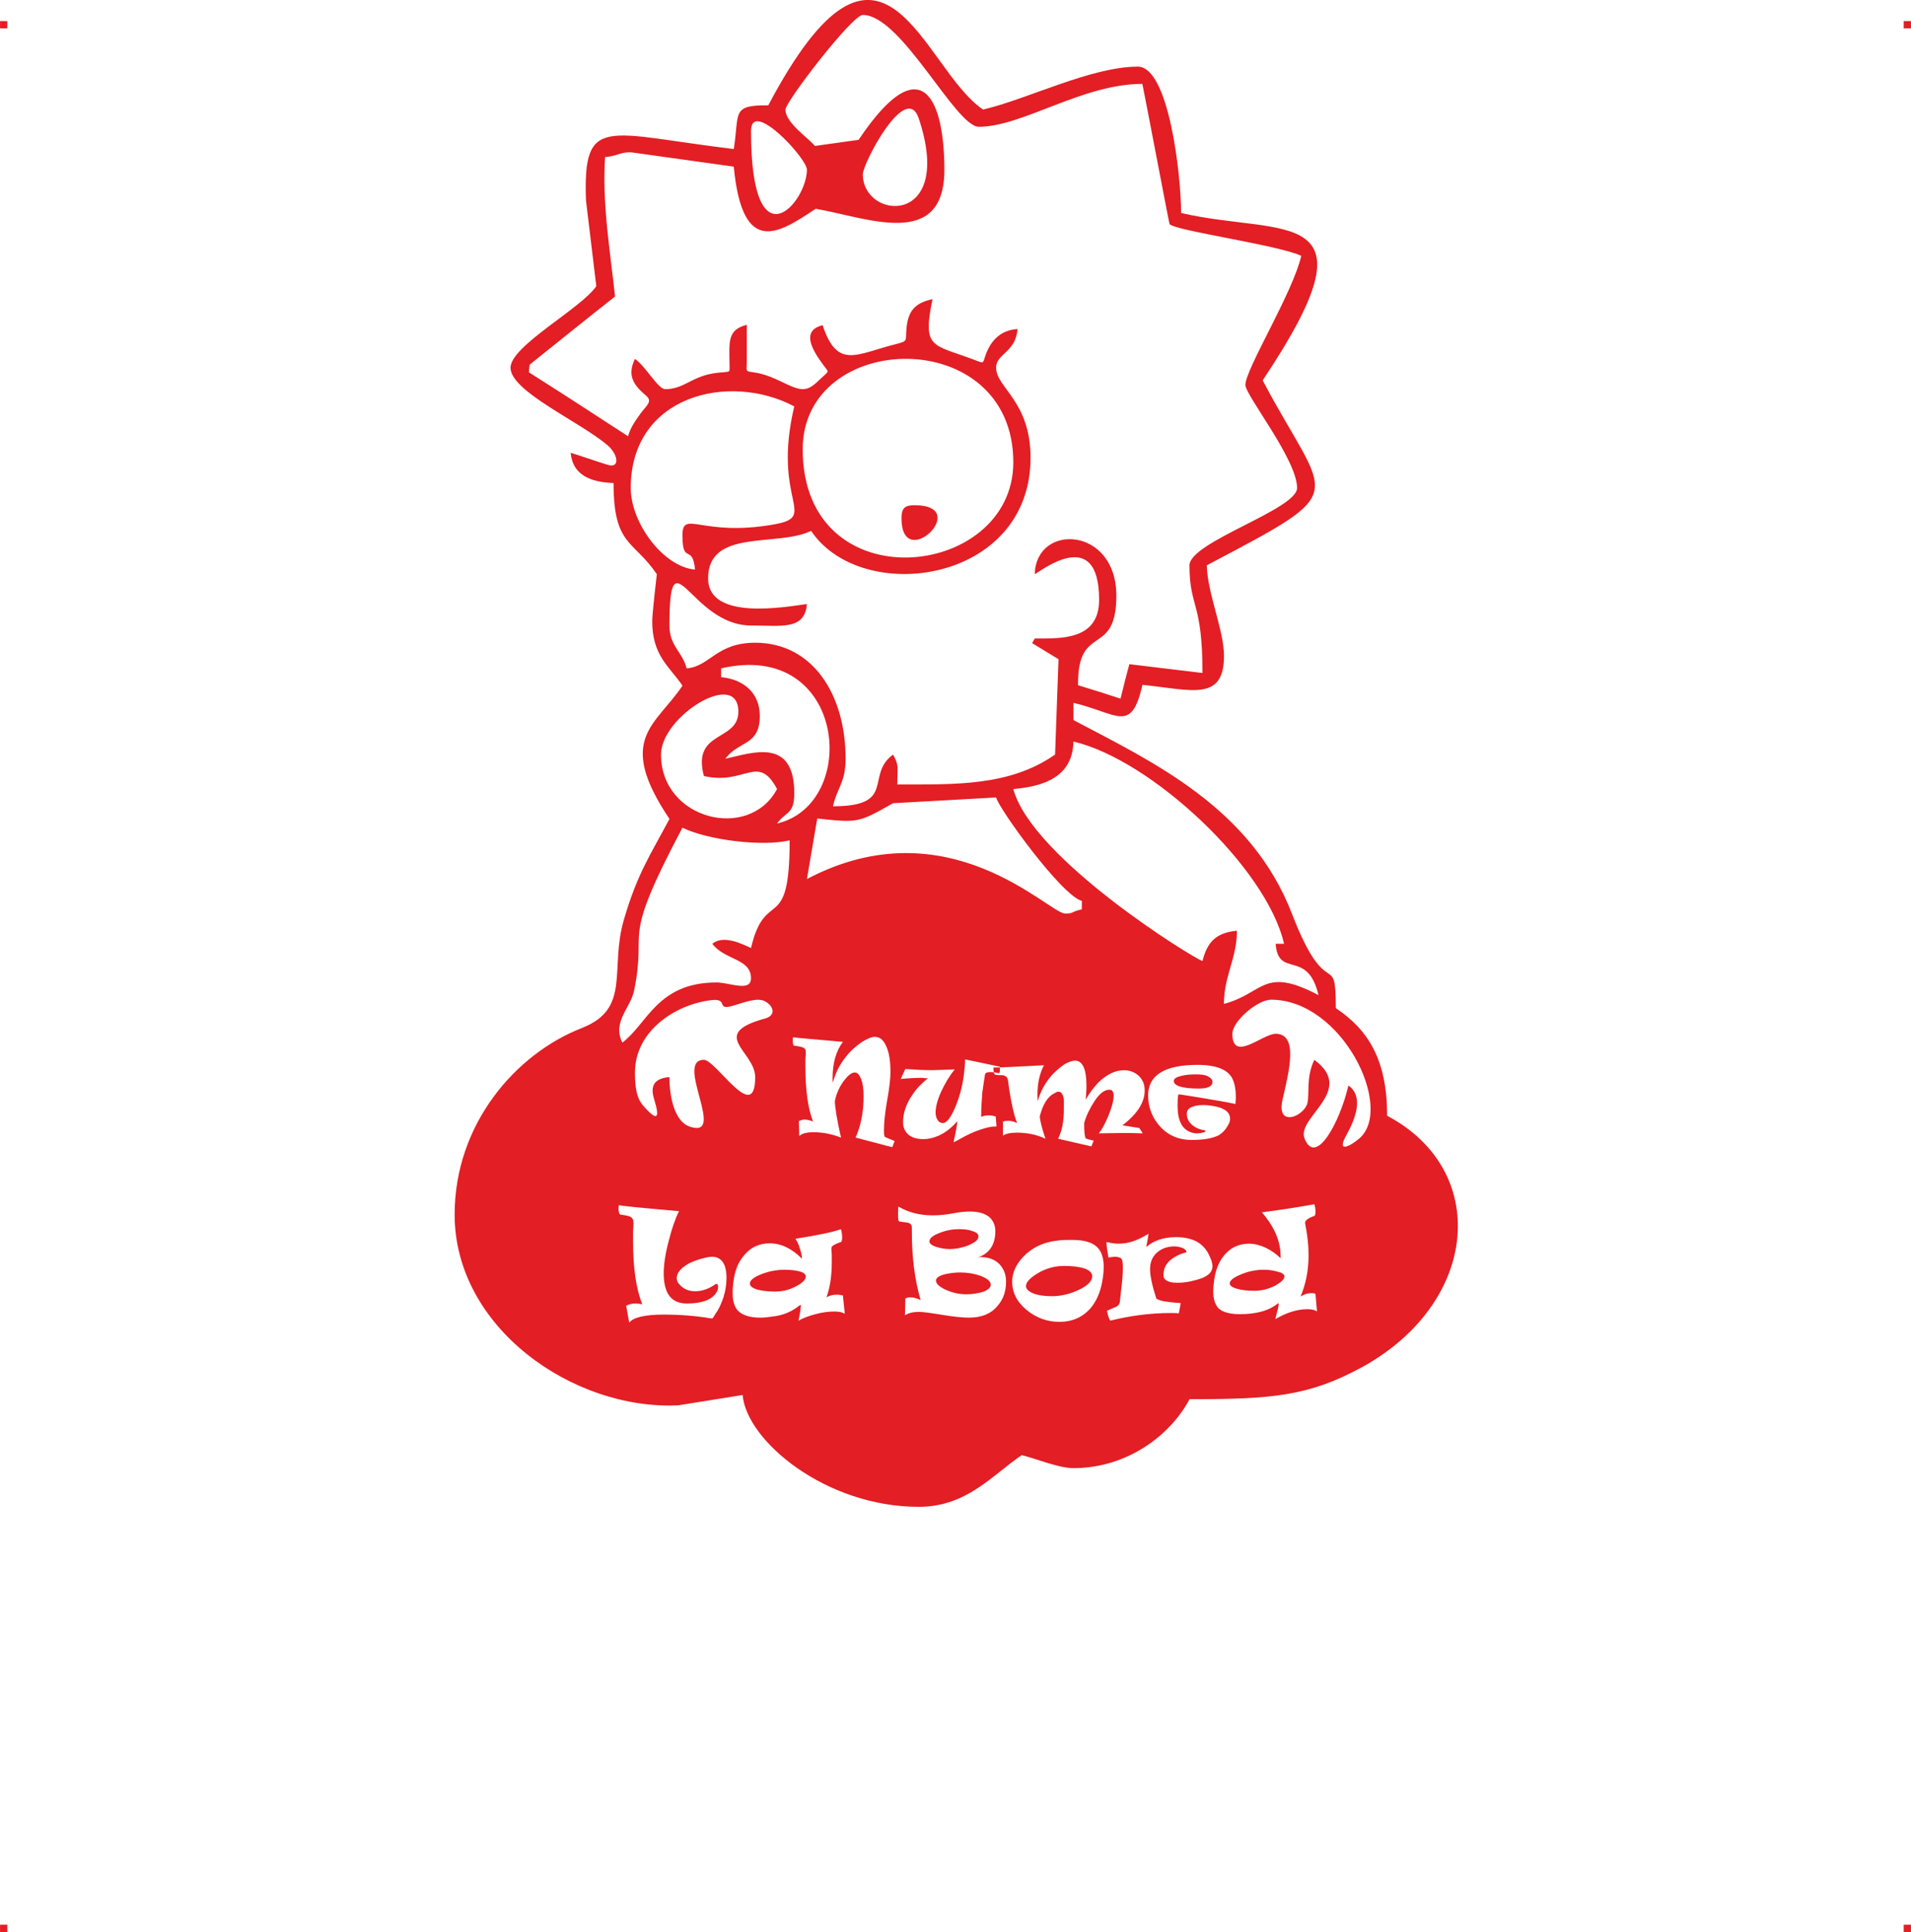 <?xml version="1.0" encoding="UTF-8"?>
<!DOCTYPE svg PUBLIC "-//W3C//DTD SVG 1.1//EN" "http://www.w3.org/Graphics/SVG/1.1/DTD/svg11.dtd">
<!-- Creator: CorelDRAW 2019 (64-Bit) -->
<svg xmlns="http://www.w3.org/2000/svg" xml:space="preserve" width="4.994in" height="5.048in" version="1.1" style="shape-rendering:geometricPrecision; text-rendering:geometricPrecision; image-rendering:optimizeQuality; fill-rule:evenodd; clip-rule:evenodd"
viewBox="0 0 1233.28 1246.68"
 xmlns:xlink="http://www.w3.org/1999/xlink"
 xmlns:xodm="http://www.corel.com/coreldraw/odm/2003">
 <defs>
  <style type="text/css">
   <![CDATA[
    .fil0 {fill:#E31E24}
   ]]>
  </style>
 </defs>
 <g id="Layer_x0020_1">
  <g id="_2725104616112">
   <g id="_620049472">
    <rect class="fil0" x="-0" y="13.61" width="4.69" height="4.71"/>
    <rect class="fil0" x="1228.6" y="13.61" width="4.69" height="4.71"/>
    <rect class="fil0" x="-0" y="1241.96" width="4.69" height="4.71"/>
    <rect class="fil0" x="1228.6" y="1241.96" width="4.69" height="4.71"/>
   </g>
   <path class="fil0" d="M495.79 67.99c-23.97,-0.25 -18.54,4.7 -22.24,28.18 -82.55,-9.89 -97.38,-22.74 -95.4,33.12 2.22,18.29 4.45,36.83 6.67,55.36 -9.64,14.34 -55.36,38.56 -55.36,52.64 0,15.32 44.98,34.85 62.78,50.17 6.43,5.44 8.4,15.32 -0.49,12.36 -7.91,-2.47 -15.57,-5.19 -23.48,-7.66 1.24,14.34 12.85,19.03 27.68,19.53 0,40.78 12.85,36.58 27.93,58.82 0,0.25 -2.97,24.96 -2.97,30.4 0,22.24 11.12,29.16 19.53,41.52 -17.3,25.95 -43.25,34.11 -8.4,86.01 -12.36,23.23 -20.76,35.34 -29.41,65 -9.39,32.13 4.94,57.34 -27.19,69.94 -42.51,16.56 -82.05,61.79 -82.05,120.36 0,72.91 76.37,126.3 144.34,123.08 13.84,-2.22 27.68,-4.45 41.52,-6.67 2.47,29.41 53.38,72.17 113.69,72.17 31.14,0 47.7,-20.76 66.48,-33.37 9.14,2.22 23.73,8.4 33.37,8.4 34.85,0 62.78,-21.5 74.89,-44.49 52.89,0 76.86,-1.73 111.96,-21.01 75.13,-41.77 82.05,-126.79 15.57,-161.89 0,-36.08 -12.11,-55.36 -33.12,-69.45 0,-39.05 -5.44,-1.73 -28.18,-60.55 -26.45,-68.96 -90.21,-98.37 -141.12,-125.31 0,-3.71 0,-7.41 0,-11.12 28.42,6.67 37.32,20.27 44.49,-11.62 31.64,3.21 52.64,11.12 52.64,-18.78 0,-16.31 -10.63,-40.04 -11.12,-58.33 95.4,-50.42 78.1,-39.79 36.08,-119.37 77.11,-115.17 12.85,-92.68 -52.64,-108.01 0,-24.47 -7.91,-94.41 -27.93,-94.41 -30.15,0 -71.18,21.01 -99.85,27.68 -39.54,-26.45 -64.26,-143.35 -138.65,-2.72l-0 -0zm-26.94 756.54c0,4.45 -0.74,8.65 -1.98,12.61 -0.99,2.97 -2.22,5.93 -3.95,8.9 -0.99,1.24 -1.73,2.72 -2.72,4.2 -0.25,0.49 -0.49,0.49 -1.24,0.49 -10.38,-1.73 -20.51,-2.47 -30.15,-2.47 -12.61,0 -20.02,1.73 -22.74,5.19l-1.98 -10.87c1.73,-0.99 3.71,-1.48 6.18,-1.48 1.24,0 2.47,0.25 4.2,0.49 -3.95,-9.89 -5.93,-23.48 -5.93,-40.78 0,-1.24 0,-3.21 0,-5.93 0.25,-2.72 0.25,-4.7 0.25,-6.18 0,-2.47 -1.48,-3.71 -3.95,-4.2 -0.99,-0.25 -2.47,-0.49 -4.45,-0.74 -0.74,-0.25 -1.24,-1.73 -1.24,-4.2 0,-0.74 0.25,-1.24 0.25,-1.98 0.49,0.49 13.59,1.73 38.8,3.95 -2.47,4.94 -4.7,11.37 -6.67,19.28 -2.22,8.4 -3.21,15.32 -3.21,20.76 0,13.1 4.94,19.53 14.83,19.53 7.17,0 12.61,-1.24 16.31,-3.95 2.47,-1.98 3.95,-4.2 3.95,-6.67 0,-1.48 -0.25,-1.98 -0.99,-1.98 -0.25,0 -0.25,0 -0.49,0 -4.45,3.21 -8.9,4.7 -13.35,4.7 -4.2,0 -7.66,-1.48 -10.13,-4.45 -1.24,-1.24 -1.73,-2.47 -1.73,-3.95 0,-2.22 1.24,-4.7 3.95,-6.92 2.72,-2.22 6.18,-3.95 10.38,-5.19 3.46,-0.99 6.18,-1.73 8.4,-1.73 6.18,0 9.39,4.7 9.39,13.59l-0 -0zm76.37 23.23c-1.48,-0.99 -3.71,-1.48 -6.67,-1.48 -3.71,0 -7.91,0.49 -12.36,1.73 -4.7,1.24 -8.4,2.72 -10.87,4.2 0.99,-4.7 1.48,-7.91 1.48,-9.64 0,-0.49 0,-0.74 -0.25,-0.49 -0.25,0 -0.25,0 -0.49,0.25 -4.94,3.95 -10.63,6.43 -17.3,7.17 -3.21,0.49 -5.93,0.74 -8.16,0.74 -6.43,0 -11.12,-1.48 -14.09,-4.2 -2.47,-2.47 -3.71,-6.43 -3.71,-11.62 0,-2.72 0.25,-5.68 0.74,-8.9 0.99,-6.43 3.21,-11.62 6.92,-15.82 4.2,-4.94 9.64,-7.41 16.31,-7.41 7.17,0 14.09,3.21 20.76,9.89 0,-1.48 -0.25,-3.46 -1.24,-6.18 -0.74,-2.72 -1.73,-4.94 -2.97,-6.67 14.09,-2.22 23.97,-4.2 29.41,-6.18 0.49,1.73 0.74,3.46 0.74,5.44 0,1.48 -0.25,2.47 -0.49,2.72 -4.2,1.48 -6.43,2.72 -6.43,3.95l0 0c0,0.99 0,2.47 0.25,4.45 0,1.98 0,3.71 0,4.7 0,9.14 -1.24,16.81 -3.46,22.74 1.98,-1.24 4.2,-1.73 6.67,-1.73 1.48,0 2.72,0.25 3.95,0.49l1.24 11.86 -0 0zm-25.21 -24.22c0,-0.99 -0.99,-2.22 -3.46,-2.97 -2.47,-0.74 -5.93,-1.24 -10.13,-1.24 -5.19,0 -10.38,0.99 -15.32,2.97 -4.94,1.98 -7.17,3.95 -7.17,5.93 0,1.73 1.73,2.97 4.94,3.95 3.21,0.74 6.67,1.24 11.12,1.24 4.7,0 9.39,-0.99 13.84,-3.46 4.2,-2.22 6.18,-4.2 6.18,-6.43l0 0zm129.26 3.46c0,6.18 -1.73,11.37 -5.44,15.57 -4.2,5.19 -10.38,7.66 -18.29,7.66 -3.95,0 -9.64,-0.49 -17.05,-1.73 -7.66,-1.24 -12.61,-1.98 -15.57,-1.98 -3.71,0 -6.67,0.74 -8.9,2.22l0.25 -10.87c0.99,-0.49 1.98,-0.74 3.21,-0.74 2.22,0 4.45,0.74 6.67,1.73 -3.95,-13.35 -5.68,-27.93 -5.68,-44.24 0,-0.25 0,-0.49 0,-0.99 0,-0.49 0,-0.99 0,-1.24 0,-1.98 -0.74,-2.97 -2.72,-3.46 -1.73,-0.25 -3.71,-0.49 -5.44,-0.74 -0.49,-0.25 -0.74,-1.48 -0.74,-3.95 0,-2.72 0,-4.7 0.25,-5.68 6.18,3.71 13.59,5.68 22.24,5.68 4.45,0 8.9,-0.49 14.09,-1.48 3.95,-0.74 7.17,-0.99 9.89,-0.99 5.93,0 10.38,1.48 13.1,4.2 1.98,2.22 3.21,4.94 3.21,8.4 0,8.9 -3.95,14.58 -11.37,17.05 0.25,0 0.99,-0.25 1.73,-0.25 5.68,0 9.89,1.73 12.85,5.19 2.47,2.97 3.71,6.43 3.71,10.63l0 0zm-17.8 -29.16c0,-1.48 -1.24,-2.72 -3.95,-3.46 -2.47,-0.99 -5.44,-1.24 -8.65,-1.24 -4.2,0 -8.16,0.74 -12.61,2.47 -4.45,1.73 -6.43,3.46 -6.43,5.44 0,1.24 1.24,2.47 4.2,3.46 2.97,0.99 5.93,1.48 9.14,1.48 3.46,0 7.17,-0.74 11.37,-2.22 4.7,-1.98 6.92,-3.71 6.92,-5.93l0 0zm7.91 31.14c0,-2.22 -2.22,-3.95 -6.43,-5.68 -4.2,-1.48 -8.65,-2.22 -13.35,-2.22 -3.46,0 -6.92,0.49 -10.13,1.24 -3.71,0.99 -5.44,2.47 -5.44,3.95 0,1.98 1.98,3.95 6.18,5.93 4.45,1.98 8.65,2.97 13.35,2.97 4.45,0 8.15,-0.74 11.37,-1.73 2.97,-1.24 4.45,-2.72 4.45,-4.45zm72.91 -11.62c0,2.72 -0.25,5.93 -0.99,9.89 -1.24,6.67 -3.71,12.36 -7.41,16.81 -5.19,5.93 -11.86,8.9 -20.27,8.9 -7.66,0 -14.58,-2.47 -20.76,-7.41 -6.43,-5.19 -9.64,-11.37 -9.64,-18.54 0,-5.68 2.47,-11.12 7.17,-16.06 5.68,-5.93 12.85,-9.39 21.75,-10.38 2.72,-0.49 5.93,-0.49 9.64,-0.49 7.66,0 12.85,1.48 16.06,4.45 2.97,2.72 4.45,7.17 4.45,12.85l0 0zm-7.41 6.18c0,-2.22 -1.73,-3.95 -5.44,-5.19 -3.46,-0.99 -7.66,-1.48 -12.85,-1.48 -5.68,0 -11.37,1.48 -16.81,4.7 -4.94,2.97 -7.66,5.68 -7.66,8.4 0,1.73 1.73,3.46 4.94,4.7 3.21,1.24 7.41,1.73 11.86,1.73 5.93,0 11.86,-1.48 17.55,-4.2 5.68,-2.72 8.4,-5.68 8.4,-8.65l0 0zm77.61 -6.43c0,4.2 -3.71,7.17 -10.87,8.9 -4.45,1.24 -8.16,1.73 -11.62,1.73 -6.18,0 -9.14,-1.73 -9.14,-4.94 0,-3.95 1.48,-7.17 4.7,-9.89 2.47,-1.98 5.68,-3.71 9.64,-4.7 0.49,0 0.49,-0.25 0.49,-0.49 0,-0.74 -0.74,-1.48 -1.98,-2.22 -1.73,-0.74 -3.71,-1.24 -5.68,-1.24 -3.95,0 -7.41,0.99 -10.38,3.21 -3.71,2.72 -5.44,6.67 -5.44,11.37 0,4.2 1.24,10.38 3.95,18.78 0.25,0.74 1.73,1.24 4.45,1.98 2.97,0.49 6.92,0.99 11.37,1.24 -0.25,1.98 -0.74,3.95 -1.24,6.67 -1.24,-0.25 -2.97,-0.25 -5.19,-0.25 -13.1,0 -26.2,1.73 -39.05,4.94 -0.74,-1.24 -1.48,-3.21 -1.98,-5.93 -0.25,-0.49 0,-0.74 0.49,-0.74 3.21,-1.48 5.19,-2.22 5.19,-2.22 1.48,-0.74 2.22,-1.73 2.47,-2.97 0.25,-2.97 0.74,-5.93 0.99,-8.9 0.74,-5.68 0.99,-10.13 0.99,-13.35 0,-3.46 -0.25,-5.44 -1.24,-6.18 -0.74,-0.49 -2.22,-0.99 -3.95,-0.99 -0.74,0 -1.98,0.25 -3.71,0.49 -0.25,0 -0.49,0 -0.49,-0.25 0,-0.49 -0.25,-1.98 -0.74,-4.7 -0.25,-2.72 -0.49,-4.2 -0.49,-4.45 0,-0.49 0.25,-0.49 0.74,-0.49 2.47,0.74 4.94,0.99 7.41,0.99 6.18,0 12.36,-2.22 19.03,-6.43 -0.25,2.22 -0.74,5.19 -1.48,8.65 4.7,-4.2 11.12,-6.43 19.28,-6.43 11.12,0 18.29,4.2 21.75,12.61 1.24,2.47 1.73,4.7 1.73,6.18l-0 0zm67.47 29.16c-1.24,-0.99 -3.46,-1.48 -6.18,-1.48 -6.67,0 -13.59,2.22 -20.76,6.43 1.48,-5.44 2.22,-8.65 2.22,-9.89 0,-0.49 -0.25,-0.49 -0.49,-0.25 -2.47,1.98 -5.93,3.95 -10.38,5.19 -4.45,1.24 -9.14,1.73 -14.34,1.73 -6.18,0 -10.87,-1.24 -13.59,-3.71 -2.22,-2.47 -3.46,-5.93 -3.46,-10.87 0,-2.47 0.25,-5.19 0.74,-8.4 0.99,-5.93 2.97,-10.87 6.18,-14.83 4.2,-5.19 9.64,-7.66 16.31,-7.66 3.46,0 7.17,0.99 10.87,2.72 3.46,1.73 6.67,3.95 9.39,6.67 0,0 0,-0.25 0,-0.49 0,-0.49 0,-0.49 0,-0.74 0,-9.64 -3.95,-19.03 -12.11,-28.42 10.13,-1.24 21.5,-2.97 33.86,-5.19 0.49,1.48 0.74,2.97 0.74,4.7 0,1.48 -0.25,2.47 -0.49,2.72 -4.2,1.48 -6.18,2.97 -6.18,4.45 0,0.25 0,0.49 0,0.49 1.48,7.41 2.22,14.09 2.22,20.51 0,9.64 -1.73,18.54 -5.19,26.69 2.22,-1.48 4.7,-2.22 6.92,-2.22 0.99,0 1.98,0 2.72,0.49l0.99 11.37 -0 0zm-21.01 -22.74c0,-1.24 -1.48,-2.22 -4.45,-2.97 -2.72,-0.74 -5.68,-1.24 -8.65,-1.24 -5.19,0 -10.13,0.99 -14.83,2.97 -4.94,1.98 -7.41,3.95 -7.41,5.93 0,1.24 1.48,2.47 4.2,3.21 2.97,0.99 6.92,1.48 11.62,1.48 4.45,0 8.9,-0.99 13.35,-3.21 3.95,-2.22 6.18,-4.2 6.18,-6.18l0 0zm-251.6 -87.25c-0.25,0.49 -0.74,1.98 -1.48,3.95 -0.99,-0.25 -5.19,-1.24 -12.36,-3.21 -6.67,-1.73 -10.38,-2.72 -11.37,-2.97 3.46,-7.66 5.19,-16.56 5.19,-26.69 0,-4.45 -0.49,-7.91 -1.48,-10.87 -1.24,-2.97 -2.47,-4.45 -4.2,-4.45 -1.98,0 -4.2,1.73 -6.92,5.19 -2.97,3.95 -4.94,8.4 -5.93,13.1 0,3.95 1.24,11.86 3.95,23.73 -5.68,-2.22 -11.62,-3.46 -17.55,-3.46 -4.7,0 -7.66,0.74 -9.39,2.47l-0.25 -9.64c0.99,-0.49 2.22,-0.99 3.71,-0.99 1.73,0 3.46,0.49 5.44,1.24 -3.46,-8.9 -4.94,-20.76 -4.94,-35.84 0,-0.99 0,-2.47 0,-4.45 0.25,-2.22 0.25,-3.71 0.25,-4.7 0,-1.73 -0.99,-2.72 -3.21,-3.21 -0.74,-0.25 -2.22,-0.49 -4.45,-0.74 -0.49,-0.25 -0.74,-1.48 -0.74,-3.71 0,-0.49 0,-1.24 0.25,-1.73 2.47,0.49 13.1,1.24 32.13,2.97 -4.45,5.93 -6.67,13.59 -6.67,23.23 0,1.24 0,2.22 0.25,2.97 1.48,-5.93 4.2,-11.37 8.16,-16.31 2.97,-3.95 6.67,-7.17 10.63,-9.89 3.46,-1.98 5.93,-3.21 8.16,-3.21 3.46,0 5.93,2.22 7.66,6.67 1.73,3.95 2.47,9.39 2.47,16.06 0,4.2 -0.74,10.63 -2.22,18.78 -1.48,8.4 -1.98,14.58 -1.98,18.78 0,1.73 0,3.21 0.49,4.2 0.99,0.49 3.21,1.48 6.43,2.72l-0 -0zm67.97 -47.95c0,2.47 0,3.71 -0.49,4.2 -2.22,-0.49 -3.95,-0.74 -5.68,-0.74 -2.22,0 -3.21,0.49 -3.46,1.48 -0.49,2.72 -0.99,6.67 -1.73,11.62 -0.49,5.93 -0.74,10.63 -0.74,14.09l0 1.73c1.48,-0.74 2.97,-0.99 4.94,-0.99 1.48,0 2.97,0.25 4.45,0.74l0.49 6.43 -0.74 0c-3.46,0 -7.91,1.24 -13.59,3.46 -4.2,1.73 -8.15,3.95 -12.11,6.18 -0.74,0.25 -0.99,0.49 -0.99,0.49 -0.25,0 -0.25,-0.49 0,-1.48 0.99,-4.2 1.73,-8.16 2.22,-12.11 -3.71,4.2 -7.66,7.41 -12.11,9.39 -3.46,1.48 -6.67,2.22 -9.64,2.22 -3.95,0 -6.92,-0.74 -9.39,-2.47 -2.72,-2.22 -3.95,-4.94 -3.95,-8.4 0,-5.93 1.98,-11.86 5.93,-17.55 2.72,-4.2 6.18,-7.66 10.13,-10.87 -0.25,0 -0.99,0 -1.73,0 -0.74,0 -1.24,-0.25 -1.73,-0.25 -4.7,0 -9.39,0.25 -14.09,0.74 0.25,-0.74 1.24,-2.72 2.97,-6.43 6.67,0.49 12.36,0.74 17.3,0.74 2.22,0 7.17,-0.25 14.58,-0.49 -3.46,4.2 -6.18,8.9 -8.65,14.09 -2.47,5.44 -3.71,10.13 -3.71,13.59 0,2.22 0.49,3.95 1.48,5.19 0.74,1.24 1.98,1.73 3.21,1.73 2.47,0 5.19,-3.46 8.16,-10.63 3.21,-7.66 5.19,-16.06 5.93,-25.46 0.25,-2.22 0.25,-3.95 0.25,-4.94 2.47,0.49 9.88,1.98 22.49,4.7l0 -0zm93.42 15.32c0,7.66 -4.7,15.08 -14.34,22.49l10.87 1.73c0.49,0.74 1.24,1.98 2.22,3.46 -2.22,0 -5.93,-0.25 -11.62,-0.25 -5.19,0 -10.87,0.25 -16.81,0.25 1.98,-2.22 3.95,-5.93 6.18,-11.12 2.22,-5.44 3.46,-9.89 3.46,-13.1 0,-2.72 -0.99,-3.95 -2.72,-3.95 -3.21,0 -6.43,2.47 -9.64,7.41 -2.72,4.2 -5.19,8.9 -6.67,14.09 0,5.19 0.25,8.4 0.99,9.89 0.99,0.49 2.72,0.99 5.19,1.48 -0.25,0.49 -0.74,1.73 -1.48,3.71l-21.5 -4.94c2.47,-4.94 3.71,-11.12 3.71,-18.78 0,-3.71 0,-5.93 0,-6.67 -0.49,-3.21 -1.73,-4.94 -3.46,-4.94 -0.49,0 -1.48,0.25 -2.47,0.99 -4.45,1.98 -7.66,7.17 -9.64,15.08 0.25,2.47 1.24,7.17 3.71,14.34 -5.68,-2.72 -11.86,-3.95 -18.54,-3.95 -4.2,0 -7.41,0.74 -8.9,1.98l0 -9.14c0.99,-0.25 1.98,-0.49 3.21,-0.49 1.98,0 3.95,0.49 5.93,1.48 -2.22,-5.44 -4.2,-14.58 -5.93,-27.68 -0.25,-1.73 -1.24,-2.72 -3.21,-3.21 -1.48,0 -3.21,0 -4.7,-0.25 -0.99,0 -1.48,-1.73 -1.48,-4.7l0.99 0c2.97,0 13.35,-0.49 31.64,-1.48 -2.97,5.68 -4.2,12.11 -4.2,19.03 0,1.48 0,2.72 0.25,3.95 2.97,-10.38 9.14,-18.29 17.79,-23.97 2.47,-1.24 4.45,-1.98 6.18,-1.98 4.94,0 7.41,5.44 7.41,16.31 0,3.21 -0.25,6.18 -0.49,8.9 2.47,-4.45 5.19,-7.91 8.16,-11.12 5.44,-5.19 10.87,-7.91 16.56,-7.91 3.71,0 6.92,1.24 9.64,3.71 2.47,2.47 3.71,5.44 3.71,9.39l-0 -0zm58.82 3.71c0,1.24 0,2.72 -0.25,4.7 0,0.25 0,0.49 -0.25,0.25 -4.45,-0.99 -11.86,-2.22 -22,-3.95 -9.14,-1.48 -13.84,-2.22 -14.34,-2.22 -0.49,0 -0.74,2.47 -0.74,7.41 0,6.43 1.24,10.87 3.95,14.09 2.22,2.22 4.7,3.46 8.16,3.71 1.73,0 3.46,-0.25 4.94,-0.74 0.74,-0.25 0.99,-0.49 0.99,-0.74 0,-0.25 -0.25,-0.25 -0.49,-0.49 -3.46,-0.49 -6.18,-1.73 -8.4,-3.71 -2.22,-1.98 -3.21,-4.45 -3.21,-6.92 0,-1.73 0.74,-3.21 2.72,-4.2 1.98,-0.99 4.45,-1.48 7.91,-1.48 2.22,0 4.7,0.25 7.17,0.74 6.67,1.24 10.13,3.95 10.13,8.16 0,0.99 -0.25,2.22 -0.99,3.46 -1.73,3.46 -3.95,5.68 -6.43,7.17 -3.95,1.98 -9.64,2.97 -17.3,2.97 -8.9,0 -16.06,-3.21 -21.5,-9.89 -4.45,-5.44 -6.67,-11.86 -6.67,-18.78 0,-13.1 10.63,-19.77 31.88,-19.77 12.36,0 20.02,3.21 22.74,9.39 1.24,2.72 1.98,6.43 1.98,10.87l0 -0zm-15.08 -9.14c0,-1.48 -0.99,-2.72 -2.97,-3.71 -1.98,-0.99 -4.45,-1.24 -7.66,-1.24 -3.71,0 -6.67,0.25 -9.64,0.99 -2.97,0.74 -4.7,1.73 -4.7,3.21 0,3.21 5.44,4.94 16.31,4.94 5.68,0 8.65,-1.48 8.65,-4.2zm-200.69 -363.81c0,35.84 46.22,-8.4 8.4,-8.4 -6.43,0 -8.4,1.98 -8.4,8.4zm-97.13 -249.87c0,87.49 36.08,46.46 36.08,24.96 0,-7.41 -36.08,-46.22 -36.08,-24.96zm72.17 27.93c0,29.91 59.56,34.11 36.08,-36.08 -8.16,-24.22 -36.08,28.92 -36.08,36.08zm-130.25 374.44c0,42.02 56.85,56.1 74.89,22.24 -12.36,-23.23 -20.51,-2.22 -47.21,-8.4 -7.91,-29.66 22.24,-22 22.24,-41.52 0,-27.93 -49.93,2.97 -49.93,27.68l0 -0zm38.8 -55.61c0,1.98 0,3.71 0,5.68 14.09,1.24 24.96,9.89 24.96,24.96 0,19.53 -13.59,15.82 -22.24,27.68 17.55,-3.95 44.49,-13.84 44.49,22.24 0,13.84 -5.44,11.62 -11.12,19.53 53.88,-12.61 44.73,-118.88 -36.08,-100.1l-0 -0zm329.95 235.78c0,18.78 19.53,0 27.93,0 15.32,0 8.16,25.95 4.45,42.51 -4.2,18.29 13.84,10.87 16.06,2.22 1.48,-6.67 -0.99,-16.56 4.45,-27.93 26.94,19.77 -11.12,36.83 -6.43,50.42 7.17,19.03 22.98,-10.13 28.42,-33.86 10.38,7.17 4.2,22.24 -1.48,32.38 -6.43,11.62 2.97,6.67 8.9,1.48 22,-20.02 -11.62,-89.22 -57.34,-89.22 -8.65,0 -24.96,13.84 -24.96,22l0 0zm-385.56 24.96c0,8.65 0.74,16.06 5.19,21.26 9.39,10.87 10.87,8.16 7.41,-3.21 -2.47,-7.66 -1.98,-14.09 9.64,-15.08 0,12.61 3.21,28.42 12.85,31.88 24.72,8.65 -9.89,-43 9.39,-43 7.91,0 33.12,42.26 33.12,11.12 0,-16.56 -30.65,-27.68 6.43,-37.81 6.43,-1.73 6.18,-7.41 0.25,-10.87 -5.19,-3.21 -14.09,0.74 -22.24,2.97 -9.39,2.47 -1.73,-5.19 -12.61,-3.95 -23.48,2.72 -49.43,20.02 -49.43,46.71zm166.58 -173.75c-22.74,12.85 -22.49,12.61 -48.94,9.89 -2.22,13.1 -4.45,26.2 -6.67,39.05 90.95,-47.95 156.2,22.24 166.58,22.24 6.18,0 3.21,-0.99 10.87,-2.72 0,-1.73 0,-3.71 0,-5.44 -12.85,-3.21 -53.14,-58.82 -55.36,-66.73 -22.24,1.24 -44.24,2.47 -66.48,3.71zm-174.74 154.47c16.06,-11.86 22.49,-38.8 60.8,-38.8 8.4,0 22.24,6.43 22.24,-2.72 0,-12.85 -17.05,-11.62 -24.96,-22.24 7.17,-5.93 19.03,0 24.96,2.72 9.39,-39.79 24.96,-7.66 24.96,-69.45 -18.04,4.2 -52.89,-0.25 -69.2,-8.16 -40.78,76.86 -22.49,62.53 -31.14,104.79 -2.22,11.62 -14.34,20.27 -7.66,33.86l-0 -0zm252.34 -163.61c12.11,44.98 116.66,109.49 122.09,110.97 2.97,-11.62 8.16,-18.29 22.24,-19.53 0,17.79 -8.4,29.16 -8.4,47.21 25.95,-6.92 25.21,-24.47 61.05,-5.68 -7.17,-30.15 -25.95,-10.38 -27.68,-33.12 1.73,0 3.71,0 5.44,0 -11.37,-49.43 -86.01,-118.88 -135.93,-130.5 -0.49,22.49 -18.54,28.92 -38.8,30.65l-0 -0zm-97.13 -499.5c-6.92,0 -49.93,56.1 -49.93,61.05 0,8.65 14.83,18.29 19.03,23.48 9.39,-1.24 18.78,-2.72 28.18,-3.95 41.27,-61.54 55.36,-24.72 55.36,19.28 0,52.15 -49.93,30.89 -83.04,25.21 -23.23,15.32 -47.21,32.13 -52.89,-27.19 -21.26,-2.97 -42.51,-5.93 -63.77,-8.9 -8.4,-1.48 -10.13,1.98 -19.28,2.72 -1.98,29.91 3.21,60.06 6.43,89.96 -18.54,14.58 -36.83,29.41 -55.12,43.99 -0.25,1.73 -0.25,3.21 -0.49,4.94 21.5,13.59 42.76,27.43 64.01,41.27 1.48,-5.19 3.71,-8.65 8.16,-14.83 3.71,-4.94 7.91,-7.66 3.46,-11.37 -8.16,-6.92 -12.36,-13.1 -7.17,-23.73 6.92,4.7 14.83,19.53 19.53,19.53 13.59,0 17.55,-9.89 37.32,-10.87 4.94,-0.49 4.2,0 4.2,-5.19 -0.25,-15.08 -1.24,-22.24 11.12,-25.46 0,7.91 0,16.06 0,24.22 0,5.93 -1.24,5.68 4.45,6.43 13.84,1.98 23.97,10.87 31.64,10.87 5.44,0 8.65,-4.2 12.85,-7.91 4.2,-3.95 4.2,-2.72 0.49,-7.66 -6.18,-8.4 -15.32,-22 -0.49,-25.7 9.64,28.92 21.75,18.54 47.7,12.11 7.66,-1.98 5.68,-1.98 6.43,-9.89 0.99,-11.12 5.19,-16.56 16.81,-19.03 -6.67,32.13 -0.25,28.92 26.69,39.05 7.17,2.72 5.44,2.72 7.91,-3.95 3.46,-8.65 9.39,-15.08 20.27,-15.82 -1.24,15.32 -13.84,15.82 -13.84,24.96 0,12.85 22.24,21.5 22.24,58.08 0,81.07 -108.99,95.9 -141.62,47.21 -21.75,10.63 -66.48,-1.73 -66.48,30.65 0,27.68 50.42,18.29 63.77,16.56 -1.48,17.05 -16.31,13.84 -36.08,13.84 -39.05,0 -52.64,-61.29 -52.64,0 0,13.35 8.16,16.56 11.12,27.68 15.08,-1.24 19.03,-16.56 44.24,-16.56 36.83,0 58.33,33.12 58.33,74.89 0,15.32 -5.44,18.54 -8.16,30.65 41.52,0 20.51,-20.02 38.8,-33.37 3.95,7.17 2.72,7.66 2.72,19.28 37.32,0 72.42,1.24 101.83,-19.28 0.74,-20.51 1.48,-41.03 2.22,-61.54 -5.68,-3.46 -11.37,-6.92 -17.05,-10.38 0.49,-0.99 1.24,-1.98 1.73,-2.97 17.3,0 41.52,0.99 41.52,-24.96 0,-49.18 -38.8,-17.55 -41.52,-16.56 0.74,-33.12 52.64,-30.89 52.64,13.84 0,40.53 -25.21,17.05 -24.72,57.83 9.14,2.72 18.29,5.68 27.43,8.65 1.73,-7.41 3.71,-14.83 5.68,-22.24 15.82,1.98 31.39,3.71 47.21,5.68 0,-46.22 -8.4,-42.02 -8.4,-69.45 0,-15.08 69.45,-36.08 69.45,-49.93 0,-18.29 -33.37,-59.81 -33.37,-66.48 0,-10.13 30.4,-59.07 36.08,-83.29 -14.34,-6.92 -81.81,-16.31 -85.02,-20.51 -0.25,-0.25 -16.06,-83.54 -17.55,-90.46 -38.8,0 -77.36,27.68 -105.53,27.68 -15.08,0 -49.92,-72.17 -74.89,-72.17l0 -0zm-149.77 305.23c0,22.98 21.5,51.16 41.52,52.64 -1.73,-17.05 -8.16,-2.72 -8.16,-22 0,-17.05 12.36,1.24 59.32,-7.17 28.92,-5.19 -1.73,-14.58 12.85,-76.12 -42.02,-22.24 -105.53,-7.17 -105.53,52.64l0 -0zm110.97 -24.96c0,99.11 135.93,84.28 135.93,8.4 0,-89.47 -135.93,-85.76 -135.93,-8.4z"/>
  </g>
 </g>
</svg>
